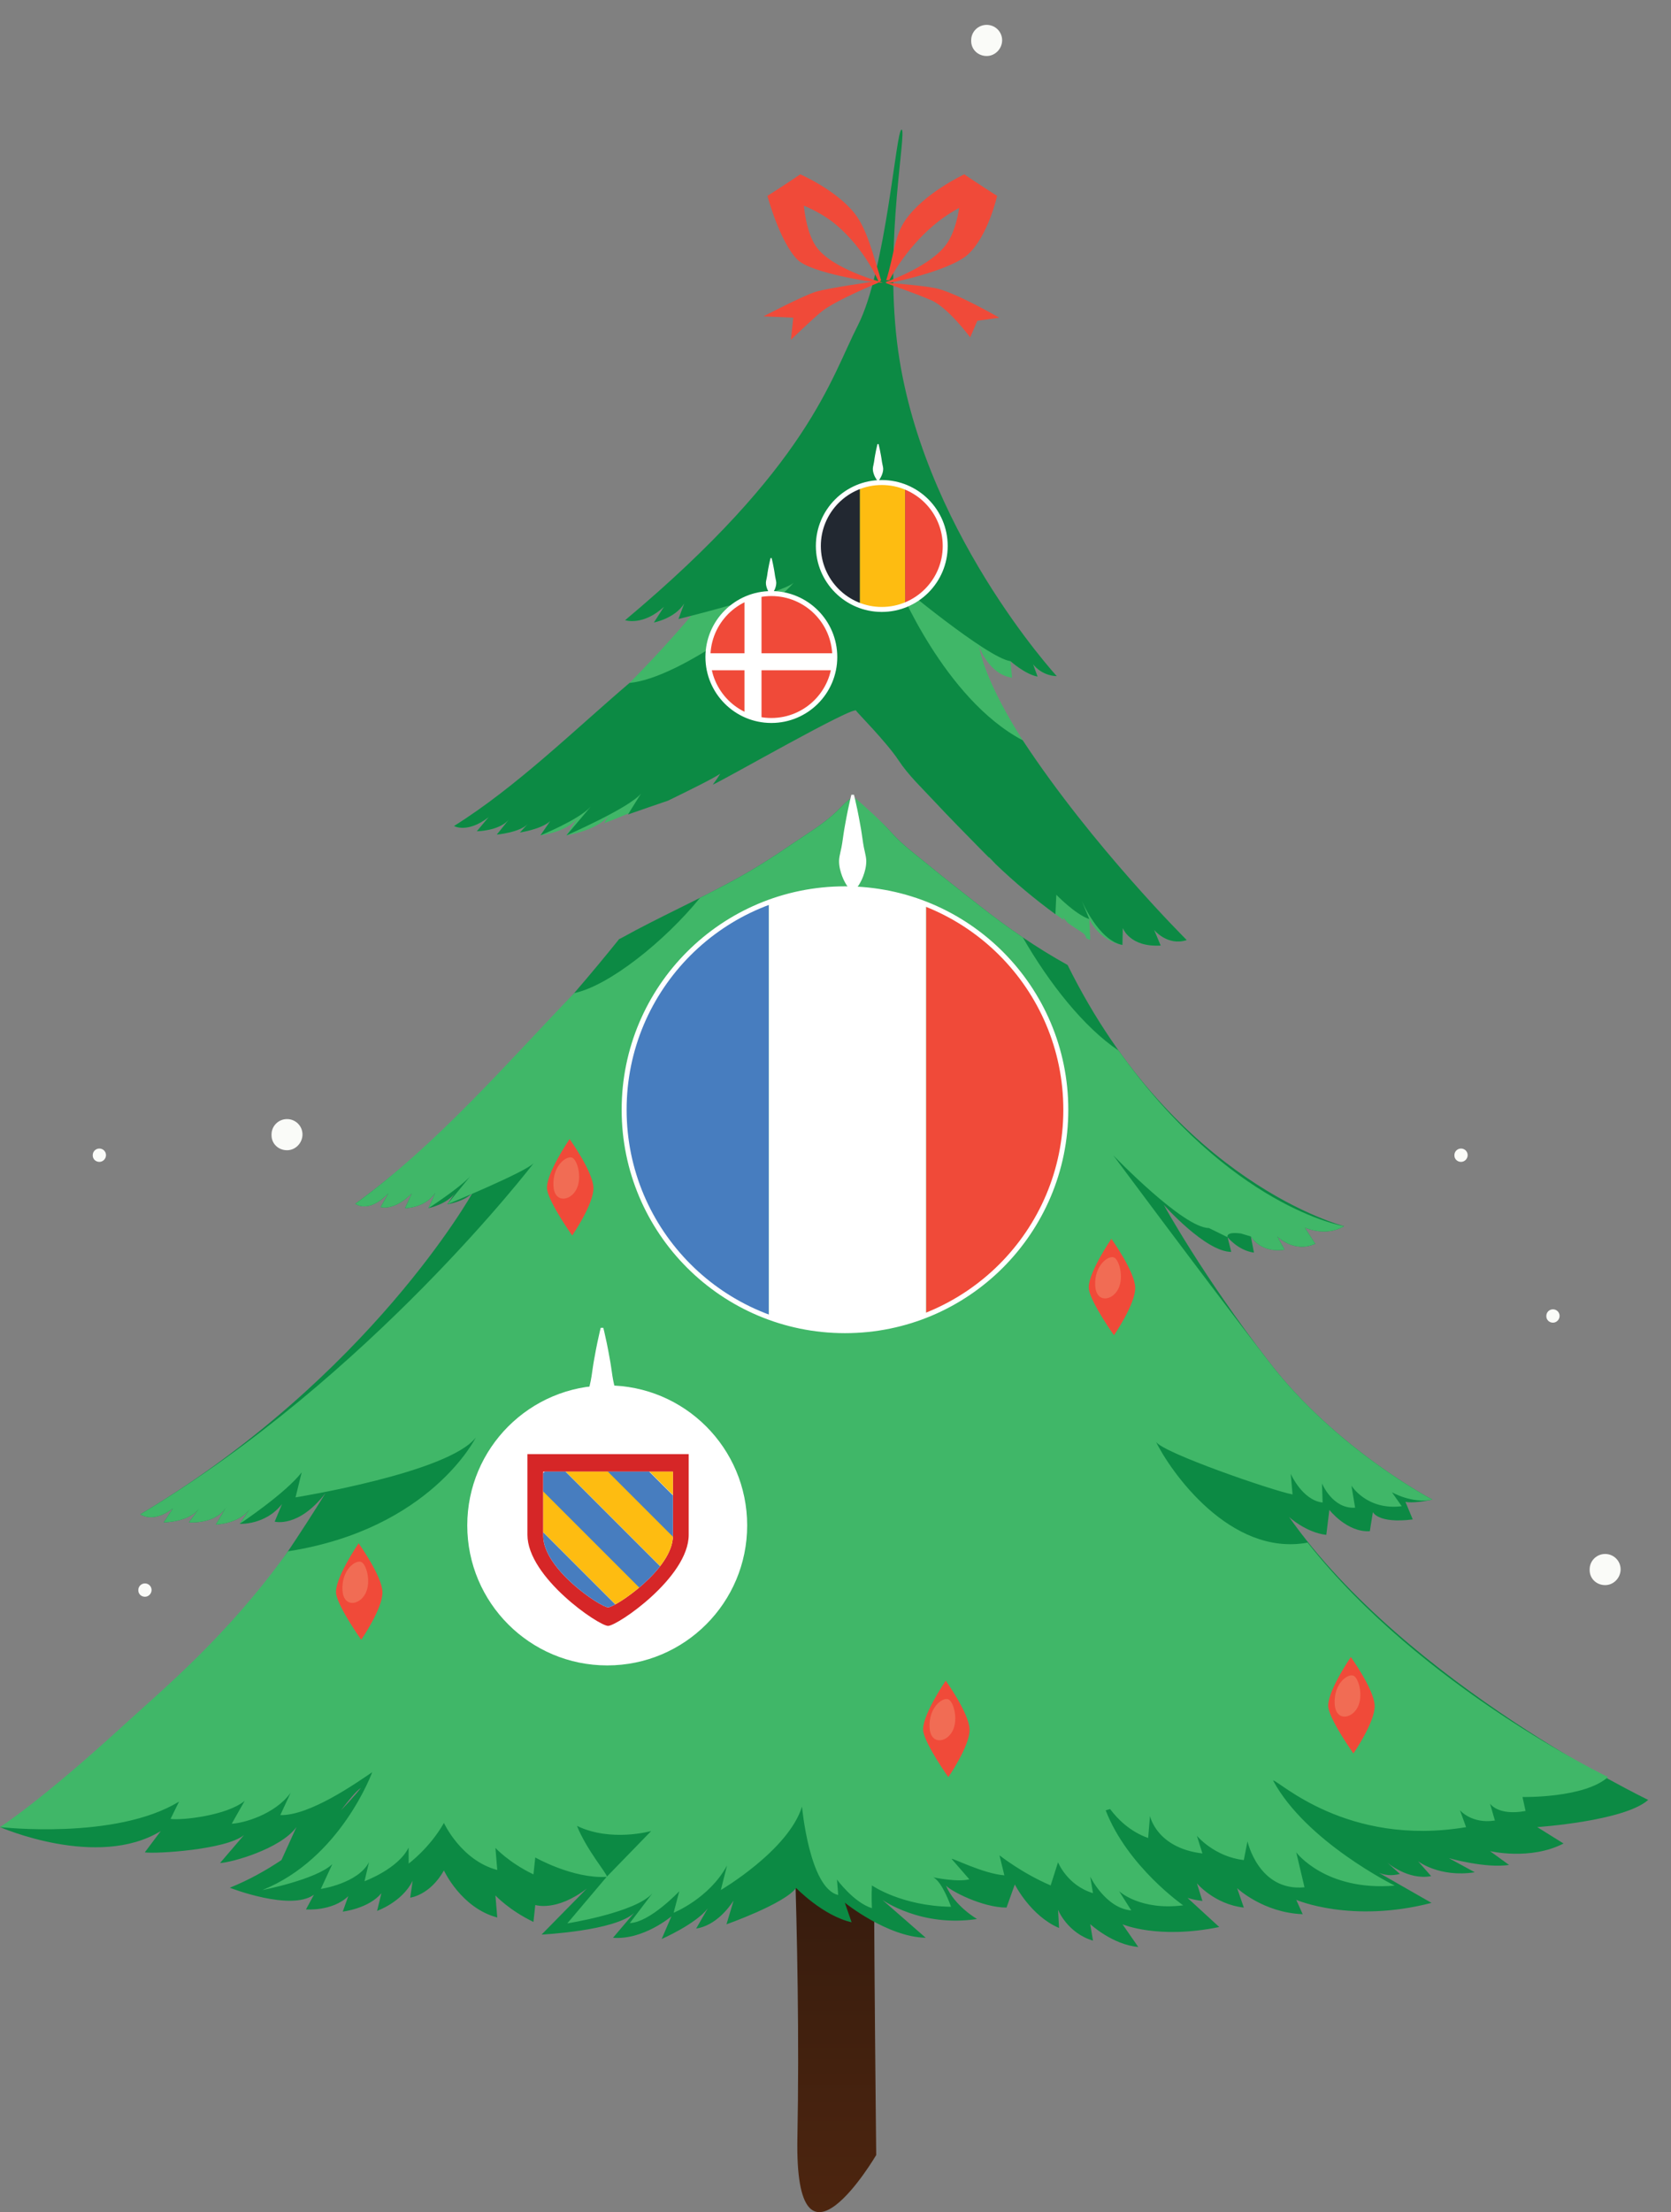 <?xml version="1.0" encoding="utf-8"?>
<!-- Generator: Adobe Illustrator 16.0.0, SVG Export Plug-In . SVG Version: 6.00 Build 0)  -->
<!DOCTYPE svg PUBLIC "-//W3C//DTD SVG 1.1//EN" "http://www.w3.org/Graphics/SVG/1.1/DTD/svg11.dtd">
<svg version="1.1" id="Layer_1" xmlns="http://www.w3.org/2000/svg" xmlns:xlink="http://www.w3.org/1999/xlink" x="0px" y="0px"
	 width="953.319px" height="1261.516px" viewBox="0 0 953.319 1261.516" enable-background="new 0 0 953.319 1261.516"
	 xml:space="preserve">
<rect x="0" y="0" width="953.319" height="1261.516" fill="#808080" stroke="none"/>
<linearGradient id="SVGID_1_" gradientUnits="userSpaceOnUse" x1="474.964" y1="1261.516" x2="474.964" y2="970.107">
	<stop  offset="0" style="stop-color:#4D250F"/>
	<stop  offset="1" style="stop-color:#2A170D"/>
</linearGradient>
<path fill="url(#SVGID_1_)" d="M450.039,978.452c0,0,7.085,128.447,4.881,240.593c-1.757,89.399,44.969,9.897,44.969,9.897
	s-2.361-212.156-0.894-248.208C498.996,980.734,467.667,958.426,450.039,978.452z"/>
<path fill="#0C8A44" d="M940.319,1026.422c0,0-137.8-66.084-204.912-161.35c0,0,9.71,8.957,21.254,10.215l1.748-14.25
	c0,0,10.146,12.992,23.088,12.154l1.752-10.896c0,0,2.799,6.705,22.738,4.189l-4.197-10.059c0,0,3.847,1.256,15.39-1.258
	c0,0-54.571-28.5-93.053-78.377c-38.479-49.879-60.168-89.695-60.168-89.695s23.787,26.823,38.48,26.823l-2.101-8.382
	c0,0,5.947,7.547,15.045,8.803l-1.751-9.221c0,0,5.248,9.639,19.241,7.543l-4.198-7.543c0,0,9.444,9.641,21.688,4.189l-5.946-9.22
	c0,0,11.895,5.448,22.389-0.839c0,0-95.999-24.307-157.746-148.95c-17.677-9.808-34.337-21.254-50.254-33.837
	c-9.604-7.594-19.307-15.032-28.741-22.844c-7.381-6.11-15.457-11.898-21.785-19.137c-5.283-6.043-15.317-13.886-21.459-19.118
	c-2.216-1.887,1.89-2.102-0.72-0.505c-3.403,2.085-6.123,5.338-8.979,8.077c-7.397,7.094-16.802,12.579-25.221,18.373
	c-10.036,6.905-20.266,13.474-30.925,19.378c-21.915,12.143-44.891,22.236-66.792,34.406c-0.314,0.175-0.626,0.308-0.935,0.412
	c-26.662,33.193-87.78,105.234-150.534,150.961c0,0,7.346,5.973,18.89-5.973l-4.459,7.857c0,0,7.608,2.516,17.84-7.857l-3.936,8.486
	c0,0,11.546,0,17.317-8.803l-3.937,8.803c0,0,10.758-2.201,15.217-8.803l-4.459,6.602c0,0,9.97-1.572,14.43-6.602
	c0,0-58.333,104.995-189.516,183.373c0,0,6.997,5.449,18.54-3.352l-5.247,7.961c0,0,14.342,0,20.29-7.961l-5.948,7.961
	c0,0,15.394,1.26,21.341-8.801l-5.947,10.061c0,0,13.644-0.42,19.591-9.221L136.772,869c0,0,14.691,0.838,24.137-11.316
	l-4.198,10.059c0,0,13.643,3.774,29.034-16.347c0,0-66.624,109.371-114.199,144.999C23.971,1032.022,0,1041.929,0,1041.929
	s55.532,24.338,91.712,2.276l-9.108,12.143c6.261,0.936,46.444-1.484,56.589-9.865l-13.659,15.938
	c6.01-0.141,34.483-7.918,43.58-20.491l-8.544,18.81c-8.838,5.908-18.728,11.443-29.483,15.771c0,0,34.72,13.624,48.014,3.983
	l-4.547,8.383c0,0,15.042,1.256,24.135-7.546l-3.146,8.802c0,0,14.693-1.676,22.039-10.477l-2.448,10.06
	c0,0,14.341-5.032,20.289-17.188l-1.399,9.642c0,0,11.194-1.256,19.241-15.506c0,0,9.795,21.375,30.433,26.824l-1.049-12.575
	c0,0,7.697,8.382,21.69,15.089l1.049-9.641c0,0,11.982,3.98,29.348-9.336l-25.761,26.203c0,0,41.99-2.053,52.769-12.326
	l-12.033,14.148c17.307,1.396,33.333-12.221,33.333-12.221l-5.556,12.919c0,0,19.326-8.442,26.285-17.434l-6.626,11.497
	c11.218-1.746,18.729-11.955,21.368-15.941l-4.061,13.498c0,0,32.748-11.496,39.744-20.716c0,0,15.182,15.782,31.625,19.554
	l-3.847-11.172c0,0,24.146,19.551,46.154,20.016c0,0-16.454-14.431-24.738-21.623c0,0,21.959,15.803,54.011,10.916
	c0,0-12.838-7.354-17.734-19.084c2.5,2.992,20.726,12.568,34.562,12.569l4.724-13.19c0.003,0.004,8.979,17.909,25.244,24.826
	l-0.582-10.377c0,0,5.249,13.201,19.94,17.602l-1.573-9.428c0,0,12.713,11.766,27.406,13.024l-8.974-12.918
	c0,0,20.191,8.729,55.179,1.544l-18.08-16.584c2.528,0.753,5.341,1.352,8.485,1.729l-3.147-10.059c0,0,9.969,11.943,26.761,13.831
	l-3.814-11.06c0,0,14.744,13.966,37.398,14.832l-3.674-8.174c0,0,31.34,13.592,77.172,1.721l-29.955-17.117
	c3.261,1.297,7.252,1.855,11.904,0.6l-7.27-6.524c0,0,11.816,10.297,25.11,7.782l-7.481-8.48c0,0,12.178,9.426,32.371,6.285
	l-14.744-8.031c0,0,20.999,5.938,34.295,3.841l-10.858-7.864c0,0,23.037,5.42,41.948-4.355L877,1041.934
	C877,1041.934,926.676,1038.577,940.319,1026.422z M194.528,1032.327c4.564-5.86,8.487-10.797,11.333-12.716
	C205.861,1019.611,201.826,1024.836,194.528,1032.327z"/>
<g>
	<path fill="#40B768" d="M278.736,466.033l-6.696,7.998c0,0,12.359-0.069,18.142-6.495l-6.75,8.413c0,0,13.215-1.223,17.739-6.126
		l-4.523,4.903c0,0,12.143-1.787,17.26-6.505l-5.567,8.145c0,0,15.058-1.828,20.846-9.627l-6.034,9.67c0,0,17.304-2.8,23.652-10.845
		l-2.141,3.919c25.787-9.886,52.167-22.954,77.493-34.032c11.746-5.139,21.923-10.664,33.263-16.632
		c4.659-2.452,7.023-7.927,11.246-11.087c3.142-2.351,16.096-2.601,19.576-4.446c16.064-8.518,19.401,19.718,26.481,30.421
		c5.582,8.439,13.188,15.587,20.058,22.97c8.932,9.598,18.188,18.86,27.337,28.246c14.281,14.654,29.95,28.002,46.706,39.764
		l-0.383-1.676c0,0,1.012,1.39,2.685,3.277c2.794,1.926,5.615,3.812,8.468,5.647c1.312,0.845,1.939,1.948,2.068,3.086
		c0.775,0.397,1.56,0.757,2.354,1.027l-0.552-11.909c0,0,5.119,12.085,18.882,14.738l0.215-9.694c0,0,3.837,11.071,21.616,10.024
		l-3.764-8.949c0,0,7.58,9.449,18.641,5.831c0,0-50.599-48.534-90.464-109.107c-25.884-39.331-27.937-58.202-27.937-58.202
		s5.562,15.949,18.743,17.68l-0.881-9.416c0,0,8.199,7.417,15.428,8.789l-2.596-7.104c0,0,4.439,6.5,13.566,6.854
		c0,0-61.922-44.542-86.528-121.736c-8.731,2.431-6.692-5.217-14.219-5.543c-4.06-0.175-8.106-0.557-12.15-1.028
		c-11.639-0.704-14.452-2.028-25.46-2.716c-0.16-0.01-1.585,3.68-1.739,3.662c-16.818,23.882-52.886,50.794-106.171,95.45
		c0,0,10.133,3.443,22.174-7.658l-5.763,8.966c0,0,11.937-2.237,17.299-10.833l-3.28,8.869c0,0,6.168-2.318,12.717-8.369
		c-20.066,24.384-72.459,83.559-140.77,126.405C259.022,471.051,266.564,475.424,278.736,466.033z"/>
	<path fill="#0C8A44" d="M278.736,466.033l-6.696,7.998c0,0,12.359-0.069,18.142-6.495l-6.75,8.413c0,0,13.215-1.223,17.739-6.126
		l-4.523,4.903c0,0,12.143-1.787,17.26-6.505l-5.567,8.145c0,0,21.615-8.709,28.621-16.284l-13.81,16.327
		c0,0,36.218-15.855,42.566-23.895l-7.475,11.976c7.584-2.689,15.21-5.27,22.826-7.878c13.071-6.335,26.861-13.211,29.822-15.412
		c-1.204,2.034-2.643,4.132-4.246,6.265c5.318-2.032,81.854-46.038,81.854-42.098c0,0.5,17.143,17.637,24.223,28.34
		c5.582,8.439,13.188,15.587,20.058,22.97c8.932,9.598,18.188,18.86,27.337,28.246c1.393,1.43,2.804,2.842,4.223,4.246
		c-0.048-0.149-0.1-0.301-0.147-0.449c0,0,1.491,1.596,3.887,4.09c10.69,10.25,22.071,19.797,34.043,28.52l0.523-11.074
		c0,0,10.712,11.129,18.817,13.885l-4.414-10.724c0,0,9.533,22.809,23.296,25.462l0.215-9.694c0,0,3.837,11.071,21.616,10.024
		l-3.764-8.949c0,0,7.58,9.449,18.641,5.831c0,0-53.709-53.343-93.574-113.917c-45.011-23.704-71.767-89.992-71.767-89.992
		s51.625,43.133,64.803,44.863c0,0,8.199,7.417,15.428,8.789l-2.596-7.104c0,0,4.439,6.5,13.566,6.854
		c0,0-78.459-85.297-91.148-190.484c-7.095-58.823,5.764-120.659,2.602-121.194c-3.162-0.534-8.75,80.045-24.998,111.743
		c-15.561,30.364-28.058,80.309-132.723,168.023c0,0,10.133,3.443,22.174-7.658l-5.763,8.966c0,0,11.937-2.237,17.299-10.833
		l-3.28,8.869c0,0,59.148-14.646,65.694-20.698c-9.519,11.568-63.496,54.187-93.629,57.149
		c-31.046,26.418-64.214,59.066-100.117,81.585C259.022,471.051,266.564,475.424,278.736,466.033z"/>
</g>
<path fill="#40B768" d="M917.406,1013.393c0,0-106.175-50.922-171.385-133.688c-44.282,8.156-78.38-40.774-86.611-57.648
	c3.007,6.166,67.444,28.277,78.011,30.178l-1.049-11.736c0,0,6.647,15.09,18.19,16.346l-0.351-10.896c0,0,5.947,14.669,18.89,13.831
	l-2.098-12.575c0,0,8.746,14.25,28.686,11.735l-5.597-7.963c0,0,11.544,6.705,23.087,4.191c0,0-54.571-28.5-93.053-78.377
	c-38.479-49.879-89.029-117.986-89.029-117.986s39.88,41.494,54.572,41.494l10.669,5.238c0,0-1.4-3.354,7.697-2.096l5.597,1.678
	c0,0,5.248,9.639,19.241,7.543l-4.198-7.543c0,0,9.444,9.641,21.688,4.189l-5.946-9.22c0,0,11.895,5.448,22.389-0.839
	c0,0-64.543-10.27-128.612-100.12c-19.678-13.114-39.598-38.296-54.672-64.54c-8.451-5.711-16.679-11.773-24.716-18.127
	c-9.604-7.594-19.307-15.032-28.741-22.844c-7.381-6.11-15.457-11.898-21.785-19.137c-5.283-6.043-15.317-15.044-21.459-20.275
	c-2.216-1.887,1.89-0.945-0.72,0.652c-3.403,2.085-6.123,5.338-8.979,8.077c-7.397,7.094-16.802,12.579-25.221,18.373
	c-10.036,6.905-20.266,13.474-30.925,19.378c-7.111,3.94-14.339,7.657-21.601,11.307c-20.075,24.674-51.874,50.166-71.774,54.33
	c-38.355,39.844-77.996,85.978-124.886,120.143c0,0,7.346,5.973,18.89-5.973l-4.459,7.857c0,0,7.608,2.516,17.84-7.857l-3.936,8.486
	c0,0,11.546,0,17.317-8.803l-3.937,8.803c0,0,17.262-11.115,23.804-18.109l-13.046,15.908c0,0,44.824-18.456,49.284-23.486
	c0,0-93.187,121.88-224.37,200.258c0,0,6.997,5.449,18.54-3.352l-5.247,7.961c0,0,14.342,0,20.29-7.961l-5.948,7.961
	c0,0,15.394,1.26,21.341-8.801l-5.947,10.061c0,0,13.644-0.42,19.591-9.221L136.772,869c0,0,25.886-17.186,35.333-29.34l-3.5,14.25
	c0,0,87.456-14.041,102.849-34.158c0,0-25.781,52.215-107.14,64.912c-34.69,48.379-71.186,78.509-94.708,100.017
	C22.764,1027.509,0,1041.929,0,1041.929s65.958,7.546,102.139-14.519l-4.833,9.856c6.26,0.937,32.12-1.891,42.265-10.274
	l-7.347,12.994c6.013-0.14,24.489-5.029,33.583-17.604l-5.891,12.706c16.791,0.418,43.335-18.318,52.418-24.44
	c0,0-17.842,49.164-62.621,67.187c0,0,30.786-5.994,39.882-14.797l-6.559,14.168c0,0,21.251-3.145,27.478-15.299l-2.553,10.898
	c0,0,19.193-7.021,25.14-19.176l0.048,9.115c0,0,12.067-8.925,20.114-23.176c0,0,9.795,21.374,30.433,26.824l-1.049-12.574
	c0,0,7.697,8.383,21.69,15.086l1.049-9.641c0,0,21.34,12.158,40.7,11.064l-22.423,26.51c0,0,39.097-6.17,48.594-17.205
	l-12.933,17.035c11.545-0.42,28.205-18.154,28.205-18.154l-3.215,12.268c0,0,20.201-8.078,30.458-26.932l-3.525,13.966
	c0,0,38.511-22.564,46.305-47.555c0,0,4.206,46.608,20.649,50.382l-0.7-8.803c0,0,9.446,12.992,19.94,16.347
	c0,0-0.35-6.707,0-12.992c0,0,16.791,11.757,45.126,12.175c0,0-4.896-14.271-10.144-16.785c0,0,13.993,2.932,20.584,1.109
	l-10.089-11.589c0-0.899,17.899,8.401,30.079,9.332l-2.779-11.403c0.003,0.002,12.932,10.245,29.195,17.161l4.198-13.202
	c0,0,5.249,13.202,19.94,17.602l-1.573-9.43c0,0,8.746,18.043,23.438,19.301l-6.93-10.951c0,0,11.875,11.176,36.538,8.029
	c0,0-31.761-22.066-44.226-54.175c0.854-0.245,1.692-0.485,2.521-0.721c4.35,5.798,11.402,12.839,21.715,16.512l1.049-12.575
	c0,0,3.674,18.234,29.91,21.378l-3.147-10.059c0,0,9.969,11.944,26.761,13.829l2.101-10.687c0,0,6.295,28.729,32.532,26.217
	l-4.723-19.931c0,0,16.6,22.285,56.215,18.979c0,0-50.614-24.953-69.444-59.983c3.003-0.269,41.916,38.092,110.131,26.63
	l-3.498-9.641c0,0,6.646,7.964,19.939,5.867l-2.799-9.639c0,0,4.548,7.121,20.291,4.188l-1.75-7.964
	C868.604,1024.77,903.762,1025.545,917.406,1013.393z M346.239,1070.172c0.15-1.593-11.619-15.289-17.064-28.929
	c19.415,9.429,42.33,2.934,42.33,2.934L346.239,1070.172z"/>
<path fill="#FAFBF8" d="M554.068,22.94v0.48c0,4.836,3.947,8.522,8.84,8.522c4.874,0,8.82-4.166,8.82-9.002
	c0-4.845-3.946-8.761-8.82-8.761C558.015,14.179,554.068,18.096,554.068,22.94z"/>
<path fill="#FAFBF8" d="M154.911,646.942v0.479c0,4.837,3.947,8.522,8.84,8.522c4.874,0,8.82-4.166,8.82-9.001
	c0-4.846-3.947-8.763-8.82-8.763C158.857,638.179,154.911,642.096,154.911,646.942z"/>
<path fill="#FAFBF8" d="M906.911,894.942v0.479c0,4.837,3.946,8.522,8.84,8.522c4.873,0,8.82-4.166,8.82-9.001
	c0-4.846-3.947-8.763-8.82-8.763C910.857,886.179,906.911,890.096,906.911,894.942z"/>
<path fill="#FAFBF8" d="M78.911,906.727v0.215c0,2.066,1.69,3.642,3.787,3.642c2.087,0,3.778-1.784,3.778-3.856
	c0-2.07-1.691-3.753-3.778-3.753C80.601,902.974,78.911,904.657,78.911,906.727z"/>
<path fill="#FAFBF8" d="M829.749,658.727v0.215c0,2.066,1.69,3.643,3.787,3.643c2.087,0,3.777-1.785,3.777-3.857
	c0-2.07-1.69-3.753-3.777-3.753C831.439,654.974,829.749,656.657,829.749,658.727z"/>
<path fill="#FAFBF8" d="M52.911,658.727v0.215c0,2.066,1.69,3.643,3.787,3.643c2.087,0,3.778-1.785,3.778-3.857
	c0-2.07-1.691-3.753-3.778-3.753C54.601,654.974,52.911,656.657,52.911,658.727z"/>
<path fill="#FAFBF8" d="M882.194,750.415v0.214c0,2.067,1.69,3.643,3.786,3.643c2.088,0,3.778-1.784,3.778-3.856
	c0-2.07-1.69-3.753-3.778-3.753C883.884,746.662,882.194,748.344,882.194,750.415z"/>
<g>
	<g>
		<defs>
			<circle id="SVGID_2_" cx="482.064" cy="632.85" r="125.99"/>
		</defs>
		<clipPath id="SVGID_3_">
			<use xlink:href="#SVGID_2_"  overflow="visible"/>
		</clipPath>
		<rect x="348.833" y="503.962" clip-path="url(#SVGID_3_)" fill="#477DBF" width="89.787" height="269.358"/>
		<rect x="438.619" y="503.962" clip-path="url(#SVGID_3_)" fill="#FFFFFF" width="89.786" height="269.358"/>
		<rect x="528.405" y="503.962" clip-path="url(#SVGID_3_)" fill="#F04A39" width="89.786" height="269.358"/>
		<use xlink:href="#SVGID_2_"  overflow="visible" fill="none" stroke="#FFFFFF" stroke-width="2.835" stroke-miterlimit="10"/>
	</g>
</g>
<g>
	<g>
		<g>
			<defs>
				<circle id="SVGID_4_" cx="440.064" cy="374.681" r="36.188"/>
			</defs>
			<clipPath id="SVGID_5_">
				<use xlink:href="#SVGID_4_"  overflow="visible"/>
			</clipPath>
			<rect x="400.086" y="337.662" clip-path="url(#SVGID_5_)" fill="#F04A39" width="79.078" height="77.367"/>
			<rect x="382.989" y="372.529" clip-path="url(#SVGID_5_)" fill="#FFFFFF" width="154.373" height="9.725"/>
			<rect x="424.721" y="332.109" clip-path="url(#SVGID_5_)" fill="#FFFFFF" width="9.725" height="93.004"/>
			<use xlink:href="#SVGID_4_"  overflow="visible" fill="none" stroke="#FFFFFF" stroke-width="2.835" stroke-miterlimit="10"/>
		</g>
	</g>
	<path fill="#FFFFFF" d="M440.194,318.227c0,0,0.337,1.17,0.742,3.139c0.196,0.984,0.43,2.061,0.64,3.292
		c0.238,1.231,0.405,2.507,0.602,3.82c0.097,0.656,0.237,1.294,0.388,1.94c0.152,0.646,0.282,1.273,0.298,1.888
		c0.014,1.23-0.313,2.375-0.678,3.359c-0.184,0.492-0.396,0.941-0.619,1.341c-0.22,0.4-0.434,0.89-0.641,1.177
		c-0.401,0.574-0.733,1.044-0.733,1.044h-0.567c0,0-0.332-0.471-0.733-1.045c-0.208-0.287-0.421-0.708-0.641-1.107
		c-0.223-0.4-0.435-0.887-0.619-1.379c-0.364-0.984-0.691-2.15-0.677-3.381c0.016-0.615,0.146-1.26,0.298-1.906
		c0.15-0.646,0.291-1.307,0.388-1.962c0.196-1.313,0.364-2.628,0.602-3.858c0.21-1.23,0.444-2.237,0.64-3.222
		c0.405-1.969,0.742-3.139,0.742-3.139H440.194z"/>
</g>
<g>
	<g>
		<g>
			<defs>
				<circle id="SVGID_6_" cx="503.064" cy="311.358" r="36.188"/>
			</defs>
			<clipPath id="SVGID_7_">
				<use xlink:href="#SVGID_6_"  overflow="visible"/>
			</clipPath>
			<rect x="464.796" y="274.338" clip-path="url(#SVGID_7_)" fill="#222831" width="25.789" height="77.368"/>
			<rect x="490.585" y="274.338" clip-path="url(#SVGID_7_)" fill="#FEBC11" width="25.789" height="77.368"/>
			<rect x="516.375" y="274.338" clip-path="url(#SVGID_7_)" fill="#F04A39" width="25.789" height="77.368"/>
			<use xlink:href="#SVGID_6_"  overflow="visible" fill="none" stroke="#FFFFFF" stroke-width="2.835" stroke-miterlimit="10"/>
		</g>
	</g>
	<path fill="#FFFFFF" d="M501.194,253.227c0,0,0.338,1.17,0.743,3.139c0.196,0.984,0.43,2.061,0.64,3.292
		c0.238,1.231,0.405,2.507,0.602,3.82c0.097,0.656,0.237,1.294,0.388,1.94c0.152,0.646,0.282,1.273,0.298,1.888
		c0.015,1.23-0.312,2.375-0.677,3.359c-0.185,0.492-0.396,0.941-0.619,1.341c-0.22,0.4-0.434,0.89-0.641,1.177
		c-0.401,0.574-0.733,1.044-0.733,1.044h-0.566c0,0-0.332-0.471-0.733-1.045c-0.207-0.287-0.421-0.708-0.641-1.107
		c-0.224-0.4-0.435-0.887-0.619-1.379c-0.364-0.984-0.691-2.15-0.677-3.381c0.016-0.615,0.146-1.26,0.298-1.906
		c0.15-0.646,0.291-1.307,0.388-1.962c0.196-1.313,0.363-2.628,0.602-3.858c0.21-1.23,0.443-2.237,0.64-3.222
		c0.405-1.969,0.743-3.14,0.743-3.14H501.194z"/>
</g>
<path fill="#FFFFFF" d="M487.196,453.227c0,0,0.887,3.43,1.951,8.603c0.517,2.587,1.131,5.595,1.682,8.827
	c0.625,3.233,1.065,6.678,1.582,10.127c0.254,1.723,0.623,3.445,1.019,5.144c0.399,1.697,0.74,3.366,0.782,4.983
	c0.038,3.232-0.822,6.25-1.779,8.837c-0.484,1.293-1.039,2.478-1.626,3.528c-0.577,1.051-1.139,1.897-1.685,2.651
	c-1.055,1.509-1.926,2.3-1.926,2.3h-1.489c0,0-0.871-0.791-1.926-2.3c-0.546-0.755-1.106-1.636-1.685-2.687
	c-0.586-1.051-1.142-2.219-1.626-3.512c-0.956-2.587-1.817-5.597-1.779-8.829c0.042-1.616,0.383-3.282,0.782-4.979
	c0.396-1.697,0.765-3.42,1.02-5.145c0.516-3.449,0.956-6.896,1.582-10.129c0.55-3.233,1.165-6.231,1.681-8.818
	c1.065-5.173,1.951-8.602,1.951-8.602H487.196z"/>
<path fill="#FFFFFF" d="M344.196,757.227c0,0,0.886,3.43,1.951,8.603c0.516,2.587,1.13,5.595,1.681,8.827
	c0.625,3.234,1.065,6.678,1.582,10.127c0.255,1.723,0.623,3.445,1.019,5.144c0.4,1.697,0.741,3.366,0.783,4.983
	c0.038,3.232-0.823,6.25-1.78,8.837c-0.484,1.293-1.04,2.478-1.626,3.528c-0.578,1.051-1.139,1.897-1.684,2.651
	c-1.055,1.509-1.926,2.3-1.926,2.3h-1.49c0,0-0.871-0.791-1.926-2.3c-0.545-0.755-1.107-1.636-1.684-2.687
	c-0.586-1.051-1.142-2.219-1.626-3.512c-0.957-2.587-1.818-5.597-1.78-8.829c0.042-1.616,0.383-3.282,0.783-4.979
	c0.396-1.697,0.764-3.42,1.019-5.145c0.516-3.449,0.956-6.896,1.582-10.129c0.55-3.233,1.166-6.231,1.681-8.817
	c1.065-5.174,1.951-8.603,1.951-8.603H344.196z"/>
<circle fill="#FFFFFF" cx="346.422" cy="869.891" r="79.842"/>
<g>
	<path fill="#D62627" d="M300.911,829.227v46.029c0,24.228,40.706,51.934,46,51.934c5.294,0,46-27.706,46-51.934v-46.029H300.911z"
		/>
	<path fill="#FFFFFF" d="M309.911,839.227v36.617c0,19.014,32.845,40.758,37,40.758s37-21.744,37-40.758v-36.617H309.911z"/>
	<g>
		<defs>
			<path id="SVGID_8_" d="M309.911,839.227v36.617c0,19.014,32.845,40.758,37,40.758s37-21.744,37-40.758v-36.617H309.911z"/>
		</defs>
		<clipPath id="SVGID_9_">
			<use xlink:href="#SVGID_8_"  overflow="visible"/>
		</clipPath>
		<g clip-path="url(#SVGID_9_)">
			
				<rect x="314.394" y="848.169" transform="matrix(0.707 -0.707 0.707 0.707 -540.924 491.572)" fill="#477DBF" width="17.014" height="101.102"/>
			
				<rect x="326.425" y="836.14" transform="matrix(0.707 -0.707 0.707 0.707 -528.87 496.503)" fill="#FEBC11" width="17.013" height="101.101"/>
			
				<rect x="338.054" y="824.509" transform="matrix(0.707 -0.707 0.707 0.707 -517.263 501.372)" fill="#477DBF" width="17.014" height="101.102"/>
			
				<rect x="361.902" y="800.663" transform="matrix(0.707 -0.707 0.707 0.707 -493.409 511.233)" fill="#477DBF" width="17.013" height="101.101"/>
			
				<rect x="350.085" y="812.48" transform="matrix(0.707 -0.707 0.707 0.707 -505.211 506.303)" fill="#FEBC11" width="17.013" height="101.101"/>
			
				<rect x="374.034" y="788.529" transform="matrix(0.707 -0.707 0.707 0.707 -481.282 516.276)" fill="#FEBC11" width="17.014" height="101.102"/>
		</g>
	</g>
</g>
<g>
	<path fill="#F04A39" d="M437.824,111.741c0,0,6.99,26.075,17.053,36.269c7.86,7.959,43.929,12.928,43.929,12.928
		c3.002,0.324,4.858,0.172,4.858,0.172s-29.776-7.579-38.444-21.09c-8.668-13.511-7.166-39.689-7.166-39.689L437.824,111.741z"/>
	<path fill="#F04A39" d="M501.365,160.906c0,0-7.487-18.406-24.158-32.562c-10.182-8.645-25.778-15.075-39.383-16.603
		c0,0,13.976-9.008,18.729-12.326c0,0,20.291,8.803,30.961,22.213c7.125,8.955,10.696,23.965,15.165,38.232L501.365,160.906z"/>
	<path fill="#F04A39" d="M568.854,111.741c0,0-5.083,22.803-16.659,33.393c-7.984,7.307-31.81,13.674-43.154,15.886
		c-3.792,0.74-3.807-0.13-3.807-0.13s26.721-9.133,35.388-22.643c8.666-13.512,8.002-37.916,8.002-37.916L568.854,111.741z"/>
	<path fill="#F04A39" d="M507.417,159.77c0,0,8.41-17.012,25.08-31.166c10.181-8.646,22.751-15.336,36.356-16.864
		c0,0-13.977-9.008-18.73-12.326c0,0-22.602,10.503-33.41,25.847c-6.531,9.273-6.65,20.29-11.117,34.556L507.417,159.77z"/>
</g>
<path fill="#F04A39" d="M500.072,160.348c0,0-27.35,3.821-34.596,6.018c-7.245,2.202-29.897,14.04-29.897,14.04l16.983,0.751
	l-1.329,12.609c0,0,12.001-11.642,17.489-16.079c8.08-6.525,32.39-16.457,32.39-16.457L500.072,160.348z"/>
<path fill="#F04A39" d="M506.532,161.304c0,0,16.734,1.134,26.595,2.921c11.395,2.063,36.977,16.964,36.977,16.964l-12.534,1.748
	l-4.067,9.446c0,0-12.543-16.939-22.196-21.156c-8.432-3.679-26.019-9.832-26.019-9.832L506.532,161.304z"/>
<g>
	<path fill="#F04A39" d="M539.55,958.451c0,0-14.421,21.013-12.783,29.138c1.636,8.125,14.269,25.857,14.269,25.857
		s12.387-17.982,12.114-27.228C552.879,976.971,539.55,958.451,539.55,958.451z"/>
	<path opacity="0.55" fill="#F1896A" d="M540.879,969.02c-3.366-1.094-11.083,4.806-10.551,16.004
		c0.484,10.147,9.632,8.913,13.116,2.082C546.929,980.276,543.879,969.998,540.879,969.02z"/>
</g>
<g>
	<path fill="#F04A39" d="M634.046,706.463c0,0-14.421,21.014-12.783,29.138c1.636,8.124,14.268,25.858,14.268,25.858
		s12.388-17.984,12.115-27.229C647.375,724.985,634.046,706.463,634.046,706.463z"/>
	<path opacity="0.55" fill="#F1896A" d="M635.375,717.034c-3.366-1.094-11.083,4.805-10.551,16.003
		c0.484,10.147,9.632,8.913,13.116,2.082S638.375,718.01,635.375,717.034z"/>
</g>
<g>
	<path fill="#F04A39" d="M324.958,649.573c0,0-14.421,21.014-12.783,29.138c1.636,8.124,14.268,25.858,14.268,25.858
		s12.388-17.984,12.115-27.229C338.286,668.094,324.958,649.573,324.958,649.573z"/>
	<path opacity="0.55" fill="#F1896A" d="M326.286,660.143c-3.366-1.094-11.083,4.805-10.551,16.003
		c0.484,10.147,9.632,8.913,13.116,2.082C332.335,671.398,329.286,661.12,326.286,660.143z"/>
</g>
<g>
	<path fill="#F04A39" d="M770.655,944.95c0,0-14.421,21.014-12.783,29.139c1.636,8.124,14.268,25.857,14.268,25.857
		s12.388-17.983,12.115-27.229C783.983,963.471,770.655,944.95,770.655,944.95z"/>
	<path opacity="0.55" fill="#F1896A" d="M771.983,955.52c-3.366-1.094-11.083,4.805-10.551,16.004
		c0.484,10.146,9.632,8.912,13.116,2.082C778.033,966.774,774.983,956.497,771.983,955.52z"/>
</g>
<g>
	<path fill="#F04A39" d="M204.592,880.102c0,0-14.421,21.014-12.783,29.139c1.636,8.124,14.268,25.857,14.268,25.857
		s12.388-17.983,12.115-27.229C217.92,898.624,204.592,880.102,204.592,880.102z"/>
	<path opacity="0.55" fill="#F1896A" d="M205.92,890.672c-3.366-1.094-11.083,4.805-10.551,16.004
		c0.484,10.146,9.632,8.912,13.116,2.082C211.97,901.926,208.92,891.649,205.92,890.672z"/>
</g>
</svg>
